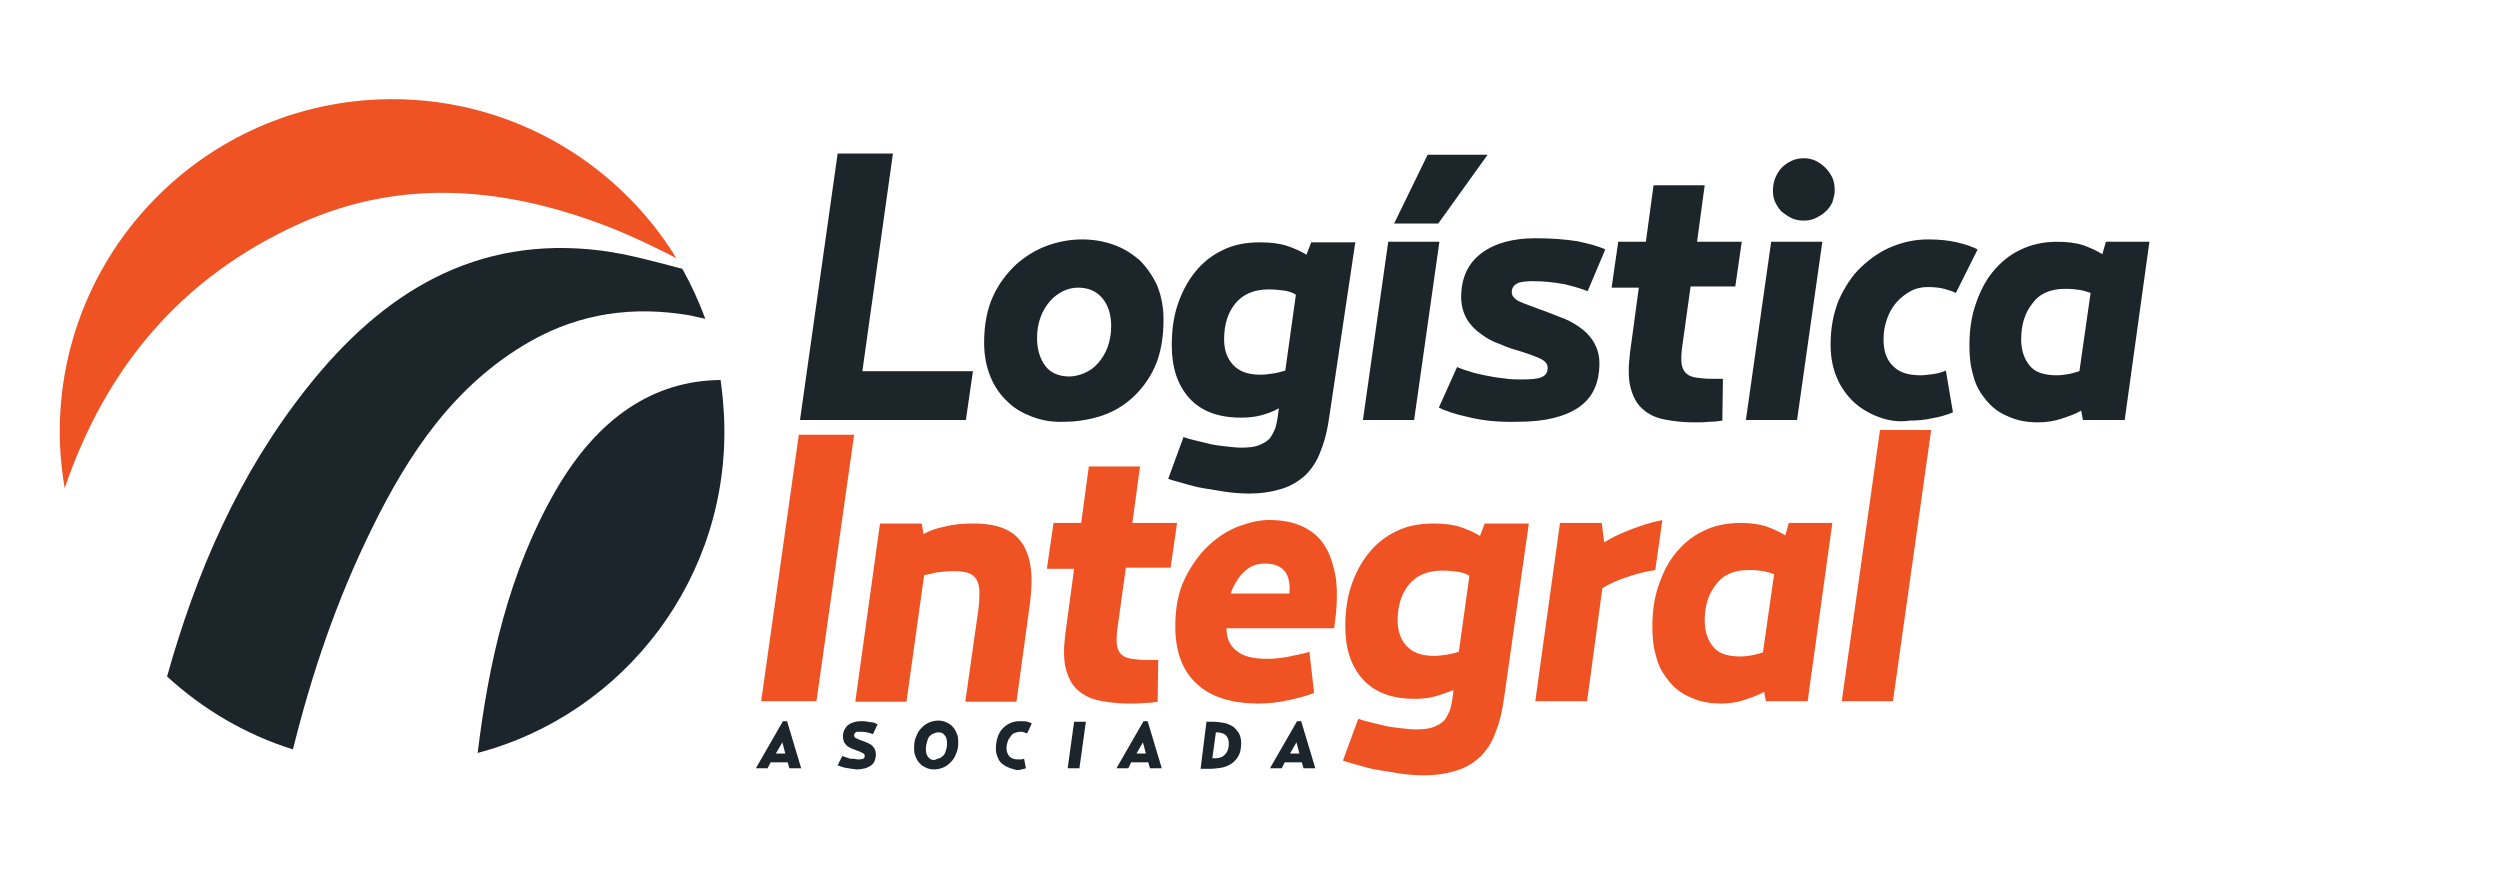 <?xml version="1.0" encoding="utf-8"?>
<!-- Generator: Adobe Illustrator 23.1.0, SVG Export Plug-In . SVG Version: 6.00 Build 0)  -->
<svg version="1.1" id="Layer_1" xmlns="http://www.w3.org/2000/svg" xmlns:xlink="http://www.w3.org/1999/xlink" x="0px" y="0px"
	 viewBox="105 320.3 425 151.4" style="enable-background:new 105 320.3 425 151.4;" xml:space="preserve">
<style type="text/css">
	._x005B_Default_x005D_{fill:#FFFFFF;stroke:#000000;stroke-miterlimit:10;}
	.st0{fill:#1C252A;}
	.st1{fill:#EF5223;}
	.st2{fill:#1C252C;}
</style>
<g>
	<g>
		<g>
			<path class="st0" d="M168.1,410.4c6.3-12.9,14.1-24.7,27.1-32.1c8.5-4.8,17.5-6,27-4.4c0.9,0.2,1.8,0.4,2.7,0.6
				c-1.1-3-2.4-5.8-3.9-8.5c-4.6-1.2-9.2-2.5-13.8-3.1c-21.4-2.7-37.2,7.2-49.9,23.2c-11.7,14.7-18.9,31.4-23.9,49.2
				c6.1,5.6,13.4,9.9,21.4,12.4C158,434.8,162.2,422.4,168.1,410.4z"/>
			<path class="st1" d="M156.2,358.2c17.5-7.8,35.2-6,52.6,0.8c3.8,1.5,7.5,3.3,11.2,5.2c-10.4-16.9-29.3-27.8-50.5-27
				c-31.2,1.2-55.5,27.5-54.3,58.7c0.1,2.5,0.4,5,0.8,7.4C122.8,383.3,135.4,367.5,156.2,358.2z"/>
			<path class="st2" d="M199.4,403.8c-7.9,13.8-11.3,29-13.2,44.5c25-6.6,43-29.9,41.9-56.9c-0.1-2.2-0.3-4.4-0.6-6.5
				C216.1,385,206.6,391.3,199.4,403.8z"/>
		</g>
		<g>
			<path class="st0" d="M247.4,346.4h9.4l-5.2,37h18.8l-1.2,8.3H241L247.4,346.4z"/>
			<path class="st0" d="M280.6,391.2c-1.6-0.6-3.1-1.4-4.3-2.6c-1.2-1.1-2.2-2.5-2.9-4.2c-0.7-1.7-1.1-3.6-1.1-5.8
				c0-3.1,0.5-5.7,1.5-7.9c1-2.2,2.4-4,4-5.5c1.6-1.4,3.4-2.5,5.4-3.2c2-0.7,3.9-1,5.8-1c1.8,0,3.6,0.3,5.3,0.9
				c1.7,0.6,3.1,1.5,4.4,2.6c1.2,1.2,2.2,2.6,3,4.3c0.7,1.7,1.1,3.7,1.1,5.8c0,3.2-0.5,5.9-1.5,8.1c-1,2.2-2.4,4-4,5.4
				c-1.6,1.4-3.4,2.4-5.4,3c-2,0.6-4,0.9-5.9,0.9C284,392.1,282.3,391.8,280.6,391.2z M289.4,383.7c0.9-0.4,1.6-0.9,2.3-1.7
				c0.6-0.7,1.2-1.6,1.6-2.7c0.4-1.1,0.6-2.3,0.6-3.6c0-1.9-0.5-3.5-1.5-4.7s-2.4-1.8-4.1-1.8c-0.9,0-1.8,0.2-2.6,0.6
				c-0.8,0.4-1.6,1-2.2,1.7c-0.6,0.7-1.2,1.6-1.6,2.7c-0.4,1.1-0.6,2.2-0.6,3.6c0,1.9,0.5,3.5,1.4,4.7c0.9,1.2,2.3,1.8,4.1,1.8
				C287.6,384.3,288.5,384.1,289.4,383.7z"/>
			<path class="st0" d="M319.4,390.9c-1.1,0.3-2.3,0.4-3.4,0.4c-3.9,0-6.8-1.1-8.8-3.3c-2-2.2-3-5.2-3-9c0-2.5,0.3-4.8,1-6.9
				c0.7-2.1,1.7-4,3-5.6c1.3-1.6,2.8-2.8,4.7-3.7c1.8-0.9,3.9-1.3,6.3-1.3c1.8,0,3.4,0.2,4.6,0.6c1.2,0.4,2.3,0.9,3.3,1.5l0.8-2.1
				h7.5L331,391c-0.3,2.3-0.8,4.3-1.5,6c-0.6,1.7-1.5,3-2.6,4.1c-1.1,1-2.4,1.8-4,2.3c-1.6,0.5-3.4,0.8-5.6,0.8
				c-1.3,0-2.6-0.1-4-0.3c-1.3-0.2-2.5-0.4-3.7-0.6c-1.2-0.2-2.3-0.5-3.3-0.8c-1-0.3-1.9-0.5-2.7-0.8l2.6-7.1
				c0.6,0.2,1.2,0.4,2.1,0.6c0.8,0.2,1.7,0.4,2.5,0.6c0.9,0.2,1.8,0.3,2.7,0.4c0.9,0.1,1.8,0.2,2.5,0.2c1.2,0,2.2-0.1,3-0.4
				c0.7-0.3,1.3-0.6,1.8-1.1c0.4-0.5,0.7-1.1,1-1.8c0.2-0.7,0.4-1.6,0.5-2.6l0.1-0.8C321.6,390.2,320.5,390.6,319.4,390.9z
				 M323.3,369.7c-0.7-0.1-1.6-0.2-2.6-0.2c-2.5,0-4.4,0.8-5.7,2.4c-1.3,1.6-1.9,3.6-1.9,6.1c0,1.8,0.5,3.2,1.5,4.3
				c1,1.1,2.5,1.7,4.7,1.7c0.7,0,1.4-0.1,2.1-0.2c0.7-0.1,1.4-0.3,2.1-0.5l1.8-12.9C324.7,370,324,369.8,323.3,369.7z"/>
			<path class="st0" d="M341,361.4h8.7l-4.3,30.3h-8.7L341,361.4z M347.7,346.6h10.2l-8.4,11.7H342L347.7,346.6z"/>
			<path class="st0" d="M354.6,391.2c-2.3-0.5-4-1.1-5-1.6l3.1-6.9c0.5,0.2,1.2,0.5,2,0.7c0.8,0.3,1.7,0.5,2.7,0.7
				c1,0.2,2,0.4,3.1,0.5c1.1,0.2,2.2,0.2,3.4,0.2c1.5,0,2.6-0.1,3.2-0.4c0.7-0.3,1-0.8,1-1.6c0-0.7-0.5-1.2-1.4-1.6
				c-0.9-0.4-2-0.8-3.3-1.2c-1.1-0.3-2.3-0.7-3.4-1.2c-1.2-0.4-2.3-1-3.2-1.7c-1-0.7-1.8-1.5-2.4-2.5c-0.6-1-1-2.3-1-3.8
				c0-3.3,1.2-5.8,3.5-7.5c2.3-1.7,5.4-2.5,9.1-2.5c2.8,0,5.2,0.2,7.1,0.5c1.9,0.4,3.5,0.8,4.8,1.4l-3,7.1c-1-0.4-2.3-0.8-4-1.2
				c-1.7-0.3-3.4-0.5-5.3-0.5c-1.2,0-2.2,0.1-2.7,0.4c-0.6,0.3-0.9,0.8-0.9,1.5c0,0.6,0.5,1.2,1.4,1.6c0.9,0.4,2.1,0.8,3.4,1.3
				c1.1,0.4,2.2,0.8,3.4,1.3c1.2,0.4,2.3,1,3.3,1.7c1,0.7,1.8,1.5,2.4,2.5c0.6,1,1,2.2,1,3.6c0,3.5-1.2,6-3.6,7.6
				c-2.4,1.6-5.8,2.4-10.2,2.4C359.8,392.1,357,391.8,354.6,391.2z"/>
			<path class="st0" d="M379,369l1.1-7.6h4.7l1.3-9.6h8.7l-1.3,9.6h7.6L400,369h-7.6l-1.5,10.8c-0.1,1-0.1,1.9,0,2.5
				c0.1,0.6,0.4,1.2,0.8,1.5c0.4,0.4,1,0.6,1.7,0.7c0.7,0.1,1.6,0.2,2.6,0.2c0.3,0,0.7,0,1,0c0.3,0,0.6,0,0.9,0l-0.1,7.1
				c-0.6,0.1-1.3,0.2-2.2,0.2c-0.8,0.1-1.7,0.1-2.7,0.1c-1.8,0-3.5-0.2-5-0.5c-1.5-0.3-2.7-0.9-3.7-1.8c-1-0.9-1.6-2.1-2-3.6
				c-0.4-1.5-0.4-3.5-0.1-5.9l1.5-11.1H379z"/>
			<path class="st0" d="M406.1,361.4h8.7l-4.3,30.3h-8.7L406.1,361.4z M409.6,357.4c-0.6-0.3-1.2-0.7-1.7-1.1
				c-0.5-0.5-0.8-1-1.1-1.6c-0.3-0.6-0.4-1.3-0.4-2c0-1.5,0.5-2.8,1.5-3.9c1-1,2.3-1.6,3.7-1.6c0.7,0,1.3,0.1,2,0.4
				c0.6,0.3,1.2,0.7,1.7,1.2c0.5,0.5,0.9,1.1,1.2,1.7c0.3,0.7,0.4,1.4,0.4,2.2c0,0.7-0.2,1.3-0.4,2c-0.3,0.6-0.7,1.2-1.2,1.6
				c-0.5,0.5-1.1,0.8-1.7,1.1c-0.6,0.3-1.3,0.4-2,0.4C410.9,357.8,410.3,357.7,409.6,357.4z"/>
			<path class="st0" d="M424.4,391.2c-1.6-0.6-3-1.4-4.2-2.5c-1.2-1.1-2.2-2.5-2.9-4.1c-0.7-1.6-1.1-3.5-1.1-5.7
				c0-2.9,0.5-5.4,1.4-7.6c1-2.2,2.2-4.1,3.8-5.6c1.6-1.5,3.3-2.7,5.3-3.5c2-0.8,4-1.2,6.1-1.2c2,0,3.6,0.2,4.9,0.5
				c1.3,0.3,2.5,0.7,3.5,1.2l-3.7,7.4c-0.6-0.3-1.3-0.5-2-0.7c-0.8-0.2-1.7-0.3-2.8-0.3c-1,0-2,0.2-2.9,0.7
				c-0.9,0.5-1.7,1.1-2.4,1.9c-0.7,0.8-1.2,1.7-1.6,2.8c-0.4,1.1-0.6,2.3-0.6,3.5c0,1.9,0.5,3.5,1.6,4.5c1,1.1,2.6,1.6,4.7,1.6
				c0.6,0,1.3-0.1,2.1-0.2c0.8-0.1,1.5-0.3,2.2-0.6l1.2,7.1c-1,0.4-2.2,0.8-3.5,1c-1.3,0.3-2.6,0.4-3.8,0.4
				C427.8,392.1,426,391.8,424.4,391.2z"/>
			<path class="st0" d="M463,361.4h7.4l-4.2,30.3h-7.1l-0.3-1.6c-1,0.6-2.2,1-3.4,1.4c-1.2,0.4-2.6,0.6-3.9,0.6
				c-1.9,0-3.6-0.3-5.1-1c-1.5-0.6-2.7-1.5-3.7-2.7c-1-1.2-1.8-2.5-2.2-4.1c-0.5-1.6-0.7-3.3-0.7-5.2c0-2.5,0.3-4.8,1-6.9
				c0.7-2.1,1.6-4,2.9-5.6c1.3-1.6,2.8-2.9,4.7-3.8c1.8-0.9,3.9-1.4,6.3-1.4c1.8,0,3.3,0.2,4.5,0.6c1.1,0.4,2.2,0.9,3.2,1.5
				L463,361.4z M460.4,370.1c-0.6-0.2-1.2-0.4-1.8-0.5c-0.6-0.1-1.4-0.2-2.5-0.2c-2.5,0-4.4,0.8-5.6,2.5c-1.3,1.6-1.9,3.7-1.9,6.1
				c0,1.8,0.5,3.3,1.4,4.4c0.9,1.2,2.5,1.7,4.7,1.7c0.7,0,1.3-0.1,1.9-0.2c0.6-0.1,1.2-0.3,1.9-0.5L460.4,370.1z"/>
		</g>
		<g>
			<path class="st1" d="M240.8,394.2h9.4l-6.4,45.3h-9.4L240.8,394.2z"/>
			<path class="st1" d="M265.7,409.8c1.5-0.4,3.1-0.5,4.9-0.5c4,0,6.7,1.1,8.2,3.4c1.5,2.3,1.9,5.6,1.3,10.1l-2.3,16.8h-8.7
				l2.2-15.5c0.2-1.3,0.2-2.4,0.2-3.2c0-0.9-0.2-1.5-0.5-2.1c-0.3-0.5-0.8-0.9-1.4-1.1c-0.6-0.2-1.5-0.3-2.5-0.3
				c-1.1,0-2,0.1-2.8,0.2c-0.8,0.2-1.5,0.3-2.2,0.5l-3,21.5h-8.7l4.2-30.3h7.1l0.3,1.8C263,410.5,264.2,410.1,265.7,409.8z"/>
			<path class="st1" d="M283,416.8l1.1-7.6h4.7l1.3-9.6h8.7l-1.3,9.6h7.6l-1.1,7.6h-7.6l-1.5,10.8c-0.1,1-0.1,1.9,0,2.5
				c0.1,0.6,0.4,1.2,0.8,1.5c0.4,0.4,1,0.6,1.7,0.7c0.7,0.1,1.6,0.2,2.6,0.2c0.3,0,0.7,0,1,0c0.3,0,0.6,0,0.9,0l-0.1,7.1
				c-0.6,0.1-1.3,0.2-2.2,0.2c-0.8,0.1-1.7,0.1-2.7,0.1c-1.8,0-3.5-0.2-5-0.5c-1.5-0.3-2.7-0.9-3.7-1.8c-1-0.9-1.6-2.1-2-3.6
				c-0.4-1.5-0.4-3.5-0.1-5.9l1.5-11.1H283z"/>
			<path class="st1" d="M315.3,431c1.1,0.9,2.8,1.3,5.1,1.3c1.1,0,2.4-0.1,3.8-0.4c1.4-0.3,2.5-0.5,3.4-0.8l0.8,7
				c-1,0.4-2.4,0.8-4.2,1.2c-1.8,0.4-3.5,0.6-5.2,0.6c-4.6,0-8.2-1.1-10.6-3.4c-2.4-2.2-3.6-5.5-3.6-9.7c0-3.1,0.5-5.8,1.6-8.1
				c1.1-2.2,2.4-4.1,4-5.6c1.6-1.5,3.3-2.6,5.1-3.3c1.9-0.7,3.6-1.1,5.2-1.1c2.1,0,3.9,0.3,5.5,1c1.6,0.7,2.9,1.7,3.9,3.2
				c1,1.5,1.6,3.4,2,5.7c0.3,2.3,0.2,5.2-0.3,8.5h-18.3C313.5,428.9,314.1,430.1,315.3,431z M324.2,421.2c0.3-3.4-1.1-5.1-4.2-5.1
				c-1.3,0-2.4,0.4-3.4,1.3c-1,0.9-1.8,2.2-2.4,3.8H324.2z"/>
			<path class="st1" d="M348.9,438.7c-1.1,0.3-2.3,0.4-3.4,0.4c-3.9,0-6.8-1.1-8.8-3.3c-2-2.2-3-5.2-3-9c0-2.5,0.3-4.8,1-6.9
				c0.7-2.1,1.7-4,3-5.6c1.3-1.6,2.8-2.8,4.7-3.7c1.8-0.9,3.9-1.3,6.3-1.3c1.8,0,3.4,0.2,4.6,0.6c1.2,0.4,2.3,0.9,3.3,1.5l0.8-2.1
				h7.5l-4.2,29.6c-0.3,2.3-0.8,4.3-1.5,6c-0.6,1.7-1.5,3-2.6,4.1c-1.1,1-2.4,1.8-4,2.3c-1.6,0.5-3.4,0.8-5.6,0.8
				c-1.3,0-2.6-0.1-4-0.3c-1.3-0.2-2.5-0.4-3.7-0.6c-1.2-0.2-2.3-0.5-3.3-0.8c-1-0.3-1.9-0.5-2.7-0.8l2.6-7.1
				c0.6,0.2,1.2,0.4,2.1,0.6c0.8,0.2,1.7,0.4,2.5,0.6c0.9,0.2,1.8,0.3,2.7,0.4c0.9,0.1,1.8,0.2,2.5,0.2c1.2,0,2.2-0.1,3-0.4
				c0.7-0.3,1.3-0.6,1.8-1.1c0.4-0.5,0.7-1.1,1-1.8c0.2-0.7,0.4-1.6,0.5-2.6l0.1-0.8C351.1,438,350,438.4,348.9,438.7z M352.8,417.5
				c-0.7-0.1-1.6-0.2-2.6-0.2c-2.5,0-4.4,0.8-5.7,2.4c-1.3,1.6-1.9,3.6-1.9,6.1c0,1.8,0.5,3.2,1.5,4.3c1,1.1,2.5,1.7,4.7,1.7
				c0.7,0,1.4-0.1,2.1-0.2c0.7-0.1,1.4-0.3,2.1-0.5l1.8-12.9C354.2,417.8,353.5,417.6,352.8,417.5z"/>
			<path class="st1" d="M382,410.4c1.8-0.7,3.6-1.3,5.6-1.7l-1.2,8.5c-2,0.3-3.7,0.8-5.1,1.3c-1.5,0.5-2.8,1.1-3.9,1.8l-2.6,19.2
				H366l4.2-30.3h7.1l0.4,3.3C378.8,411.8,380.2,411.1,382,410.4z"/>
			<path class="st1" d="M409.1,409.2h7.4l-4.2,30.3h-7.1l-0.3-1.6c-1,0.6-2.2,1-3.4,1.4c-1.2,0.4-2.5,0.6-3.9,0.6
				c-1.9,0-3.6-0.3-5.1-1c-1.5-0.6-2.7-1.5-3.7-2.7c-1-1.2-1.8-2.5-2.2-4.1c-0.5-1.6-0.7-3.3-0.7-5.2c0-2.5,0.3-4.8,1-6.9
				c0.7-2.1,1.6-4,2.9-5.6c1.3-1.6,2.8-2.9,4.7-3.8c1.8-0.9,3.9-1.4,6.3-1.4c1.8,0,3.3,0.2,4.5,0.6c1.1,0.4,2.2,0.9,3.2,1.5
				L409.1,409.2z M406.6,417.9c-0.6-0.2-1.2-0.4-1.8-0.5c-0.6-0.1-1.4-0.2-2.5-0.2c-2.5,0-4.4,0.8-5.6,2.5c-1.3,1.6-1.9,3.7-1.9,6.1
				c0,1.8,0.5,3.3,1.4,4.4c0.9,1.2,2.5,1.7,4.7,1.7c0.7,0,1.3-0.1,1.9-0.2c0.6-0.1,1.2-0.3,1.9-0.5L406.6,417.9z"/>
			<path class="st1" d="M424.6,393.4h8.7l-6.5,46.1h-8.7L424.6,393.4z"/>
		</g>
	</g>
	<g>
		<path class="st2" d="M235.5,450.9h-2l4.6-8h0.7l2.4,8h-2l-0.3-1h-2.9L235.5,450.9z M238,446.5l-1.1,1.9h1.6L238,446.5z"/>
		<path class="st2" d="M248.6,450.8c-0.5-0.1-0.9-0.3-1.2-0.4l0.8-1.6c0.1,0.1,0.3,0.1,0.5,0.2c0.2,0.1,0.4,0.1,0.6,0.2
			c0.2,0.1,0.5,0.1,0.8,0.1c0.3,0,0.5,0.1,0.8,0.1s0.5,0,0.8-0.1c0.2-0.1,0.3-0.2,0.3-0.5c0-0.1,0-0.2-0.1-0.3
			c-0.1-0.1-0.2-0.2-0.3-0.2c-0.1-0.1-0.2-0.1-0.4-0.2c-0.1-0.1-0.3-0.1-0.5-0.2c-0.3-0.1-0.5-0.2-0.8-0.3c-0.3-0.1-0.5-0.3-0.8-0.4
			c-0.2-0.2-0.4-0.4-0.6-0.7c-0.1-0.3-0.2-0.6-0.2-1c0-0.8,0.3-1.4,0.8-1.9c0.5-0.4,1.3-0.7,2.3-0.7c0.4,0,0.8,0,1.1,0.1
			c0.3,0,0.6,0.1,0.8,0.1c0.2,0,0.4,0.1,0.6,0.2c0.1,0.1,0.3,0.1,0.3,0.1l-0.8,1.7c-0.3-0.1-0.6-0.2-1-0.3c-0.4-0.1-0.8-0.1-1.3-0.1
			c-0.1,0-0.2,0-0.3,0c-0.1,0-0.2,0-0.3,0.1c-0.1,0-0.2,0.1-0.2,0.2c-0.1,0.1-0.1,0.2-0.1,0.3c0,0.1,0,0.2,0.1,0.3
			c0.1,0.1,0.1,0.2,0.3,0.2c0.1,0.1,0.2,0.1,0.4,0.2c0.1,0.1,0.3,0.1,0.5,0.2c0.3,0.1,0.5,0.2,0.8,0.3s0.5,0.3,0.8,0.4
			c0.2,0.2,0.4,0.4,0.6,0.7c0.1,0.3,0.2,0.6,0.2,1c0,0.4-0.1,0.7-0.2,1c-0.1,0.3-0.3,0.6-0.6,0.8c-0.3,0.2-0.6,0.4-1,0.5
			s-0.9,0.2-1.5,0.2C249.8,451,249.1,450.9,248.6,450.8z"/>
		<path class="st2" d="M262.4,450.8c-0.4-0.2-0.8-0.4-1.1-0.8c-0.3-0.3-0.5-0.7-0.7-1.2c-0.2-0.5-0.2-0.9-0.2-1.5
			c0-0.7,0.1-1.3,0.4-1.9c0.2-0.6,0.5-1,0.9-1.4c0.4-0.4,0.8-0.7,1.3-0.9c0.5-0.2,1-0.3,1.5-0.3c0.5,0,1,0.1,1.4,0.3
			c0.4,0.2,0.8,0.4,1.1,0.8c0.3,0.3,0.5,0.7,0.7,1.2c0.2,0.5,0.2,0.9,0.2,1.5c0,0.7-0.1,1.3-0.4,1.9c-0.2,0.6-0.5,1-0.9,1.4
			c-0.4,0.4-0.8,0.7-1.3,0.9s-1,0.3-1.5,0.3C263.3,451.1,262.8,451,262.4,450.8z M264.7,449.2c0.3-0.1,0.5-0.3,0.7-0.5
			c0.2-0.2,0.3-0.5,0.4-0.8c0.1-0.3,0.2-0.7,0.2-1.2c0-0.6-0.1-1.1-0.4-1.4c-0.3-0.4-0.6-0.5-1.1-0.5c-0.3,0-0.5,0.1-0.8,0.2
			s-0.5,0.3-0.7,0.5c-0.2,0.2-0.3,0.5-0.4,0.9c-0.1,0.3-0.2,0.7-0.2,1.2c0,0.6,0.1,1.1,0.4,1.4c0.3,0.4,0.6,0.5,1.1,0.5
			C264.2,449.3,264.5,449.3,264.7,449.2z"/>
		<path class="st2" d="M276.5,450.8c-0.5-0.2-0.8-0.4-1.2-0.7c-0.3-0.3-0.6-0.7-0.7-1.1c-0.2-0.4-0.3-0.9-0.3-1.4
			c0-0.7,0.1-1.4,0.3-2c0.2-0.6,0.5-1.1,0.9-1.5c0.4-0.4,0.8-0.7,1.3-0.9s1-0.3,1.6-0.3c0.5,0,1,0,1.3,0.1c0.3,0.1,0.6,0.2,0.7,0.3
			l-0.8,1.7c-0.1-0.1-0.3-0.1-0.5-0.2s-0.4-0.1-0.7-0.1c-0.3,0-0.6,0.1-0.9,0.2c-0.3,0.1-0.5,0.3-0.7,0.6s-0.4,0.5-0.5,0.9
			c-0.1,0.3-0.2,0.7-0.2,1.1c0,0.6,0.2,1,0.5,1.4c0.3,0.3,0.8,0.5,1.4,0.5c0.2,0,0.4,0,0.6,0c0.2,0,0.3-0.1,0.5-0.1l0.3,1.6
			c-0.2,0.1-0.4,0.1-0.7,0.2c-0.3,0.1-0.6,0.1-0.9,0.1C277.5,451.1,277,451,276.5,450.8z"/>
		<path class="st2" d="M287.6,443h2l-1.1,7.9h-2L287.6,443z"/>
		<path class="st2" d="M296.8,450.9h-2l4.6-8h0.7l2.4,8h-2l-0.3-1h-2.9L296.8,450.9z M299.3,446.5l-1.1,1.9h1.6L299.3,446.5z"/>
		<path class="st2" d="M310.1,443h1.1c0.7,0,1.3,0.1,1.9,0.2c0.6,0.1,1.1,0.4,1.5,0.6c0.4,0.3,0.7,0.7,1,1.1c0.2,0.4,0.4,1,0.4,1.6
			c0,0.9-0.1,1.6-0.4,2.2c-0.3,0.6-0.7,1-1.2,1.4c-0.5,0.3-1.1,0.6-1.7,0.7c-0.7,0.1-1.3,0.2-2,0.2h-1.6L310.1,443z M311.6,449.2
			c0.7,0,1.3-0.2,1.7-0.7c0.4-0.4,0.6-1,0.6-1.8c0-0.6-0.2-1.1-0.5-1.4c-0.3-0.3-0.9-0.5-1.6-0.5h-0.1l-0.6,4.4H311.6z"/>
		<path class="st2" d="M322.9,450.9h-2l4.6-8h0.7l2.4,8h-2l-0.3-1h-2.9L322.9,450.9z M325.4,446.5l-1.1,1.9h1.6L325.4,446.5z"/>
	</g>
</g>
</svg>
